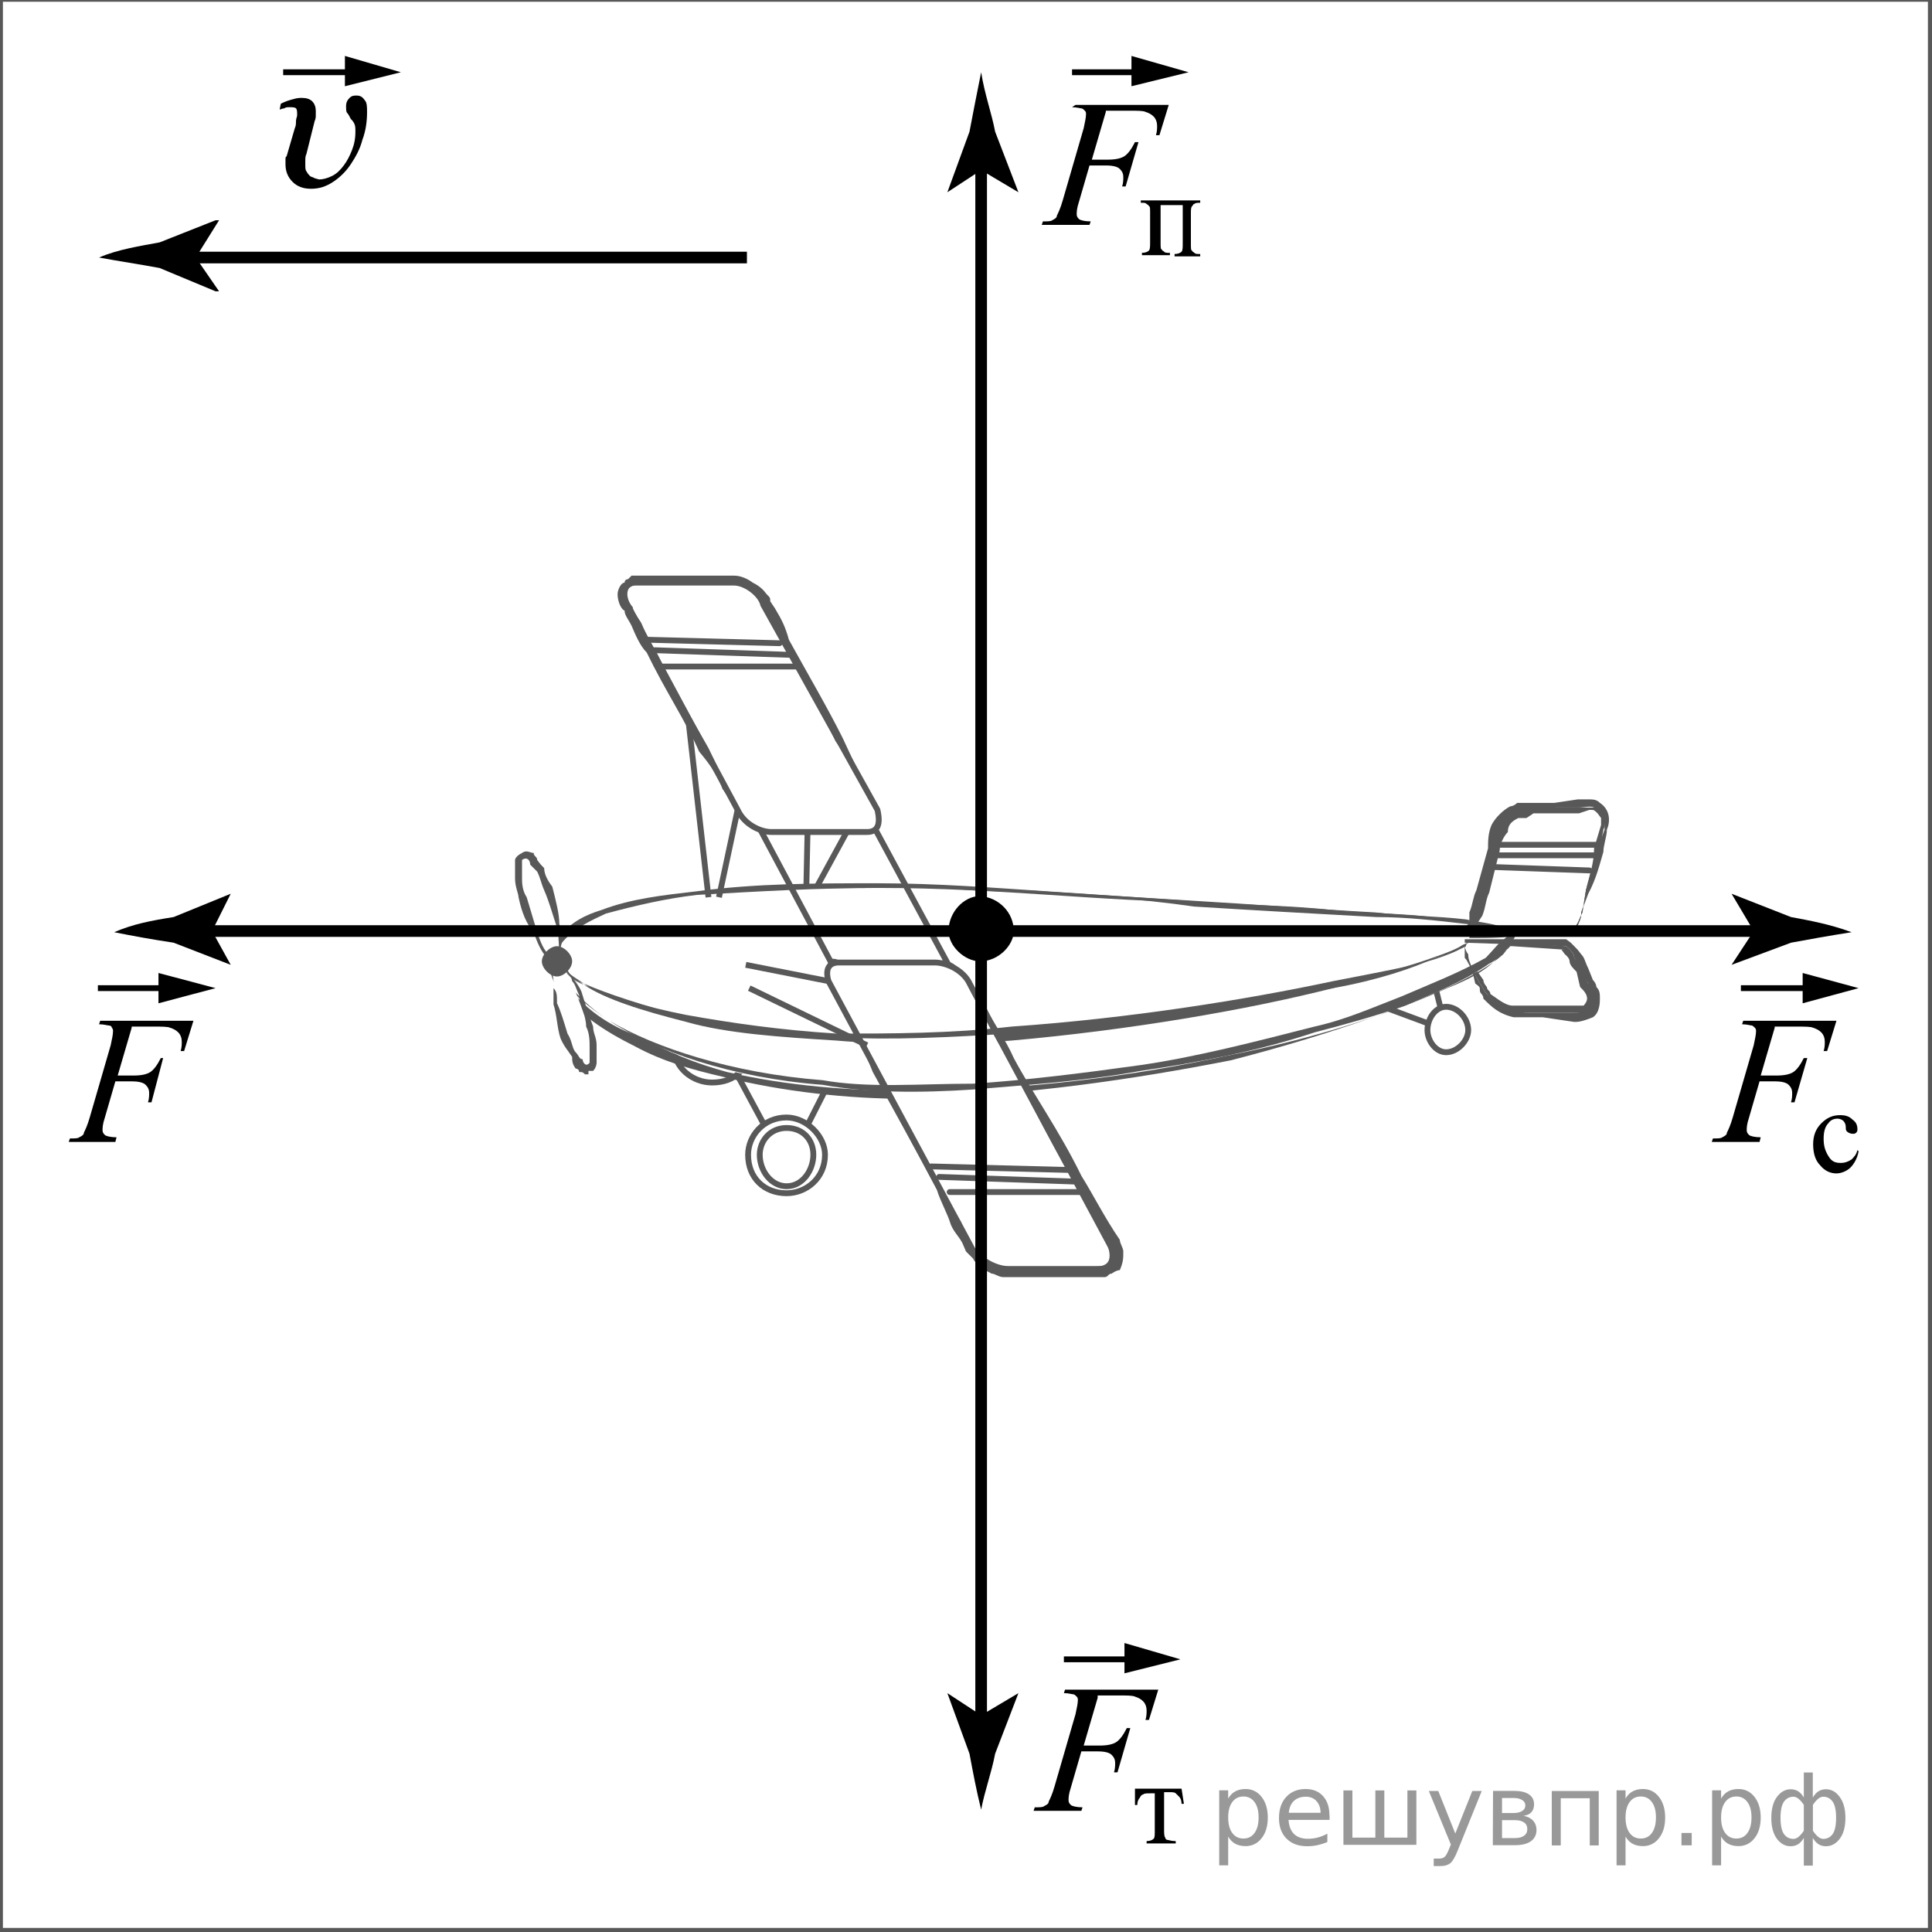 <?xml version="1.0" encoding="utf-8"?>
<!-- Generator: Adobe Illustrator 23.0.3, SVG Export Plug-In . SVG Version: 6.00 Build 0)  -->
<svg version="1.1" id="Layer_1" xmlns="http://www.w3.org/2000/svg" xmlns:xlink="http://www.w3.org/1999/xlink" x="0px" y="0px"
	 width="165.8px" height="165.8px" viewBox="0 0 165.8 165.8" style="enable-background:new 0 0 165.8 165.8;" xml:space="preserve"
	>
<rect x="0" y="0" width="165.8" height="165.8" fill="#808080" stroke="none"/>
<style type="text/css">
	.st0{clip-path:url(#SVGID_2_);fill:#FFFFFF;}
	.st1{clip-path:url(#SVGID_2_);fill:none;stroke:#585858;stroke-width:0.5;stroke-miterlimit:10;}
	.st2{fill:#FFFFFF;}
	.st3{fill:none;stroke:#585858;stroke-width:0.5;stroke-miterlimit:10;}
	.st4{fill:none;stroke:#000000;stroke-width:0.5;stroke-miterlimit:10;}
	.st5{fill:none;stroke:#000000;stroke-width:0.999;stroke-linecap:square;stroke-miterlimit:10;}
	.st6{fill:#585858;}
	.st7{fill:none;stroke:#585858;stroke-width:0.5;stroke-linecap:round;stroke-miterlimit:10;}
</style>
<g>
	<defs>
		<rect id="SVGID_1_" width="165.8" height="165.8"/>
	</defs>
	<clipPath id="SVGID_2_">
		<use xlink:href="#SVGID_1_"  style="overflow:visible;"/>
	</clipPath>
	<rect x="0" y="-0.1" class="st0" width="165.7" height="165.8"/>
	<rect x="0" y="-0.1" class="st1" width="165.7" height="165.8"/>
</g>
<line class="st2" x1="141" y1="80.9" x2="141" y2="80.9"/>
<line class="st3" x1="141" y1="80.9" x2="141" y2="80.9"/>
<g>
	<path d="M94.9,9.6l-1.2,4.1h1.4c0.6,0,1.1-0.1,1.4-0.3c0.3-0.2,0.6-0.6,0.9-1.2h0.3l-1.1,3.8h-0.3c0.1-0.3,0.1-0.6,0.1-0.8
		c0-0.3-0.1-0.5-0.3-0.7c-0.2-0.2-0.6-0.3-1.2-0.3h-1.4l-0.9,3.1c-0.2,0.6-0.2,0.9-0.2,1.1c0,0.2,0.1,0.3,0.2,0.4
		c0.1,0.1,0.5,0.2,1,0.2l-0.1,0.3h-4.1l0.1-0.3c0.4,0,0.7,0,0.8-0.1c0.2-0.1,0.4-0.2,0.4-0.4c0.1-0.2,0.3-0.6,0.5-1.3l1.8-6.2
		c0.1-0.5,0.2-0.9,0.2-1.2c0-0.1,0-0.2-0.1-0.3c-0.1-0.1-0.2-0.2-0.3-0.2c-0.1,0-0.4-0.1-0.8-0.1L92.3,9h8l-0.8,2.6h-0.3
		c0.1-0.3,0.1-0.6,0.1-0.8c0-0.3-0.1-0.6-0.3-0.8c-0.2-0.2-0.4-0.3-0.7-0.4c-0.2-0.1-0.7-0.1-1.4-0.1H94.9z"/>
</g>
<g>
	<path d="M101.6,17.6h-2v3.2c0,0.4,0,0.6,0.1,0.6c0,0.1,0.1,0.1,0.2,0.2c0.1,0.1,0.2,0.1,0.5,0.1v0.2H98v-0.2c0.3,0,0.5-0.1,0.6-0.2
		c0.1-0.1,0.1-0.4,0.1-0.7v-2.5c0-0.4,0-0.6-0.1-0.6c0-0.1-0.1-0.1-0.2-0.2c-0.1-0.1-0.2-0.1-0.5-0.1v-0.2h5.1v0.2
		c-0.2,0-0.4,0-0.5,0.1c-0.1,0-0.1,0.1-0.2,0.2s-0.1,0.3-0.1,0.7v2.5c0,0.4,0,0.6,0.1,0.6c0,0.1,0.1,0.1,0.2,0.2
		c0.1,0.1,0.2,0.1,0.5,0.1v0.2h-2.2v-0.2c0.3,0,0.5-0.1,0.6-0.2c0.1-0.1,0.1-0.4,0.1-0.7V17.6z"/>
</g>
<line class="st4" x1="92" y1="6.2" x2="98.1" y2="6.2"/>
<polyline points="97.1,7.4 102,6.2 97.1,4.8 97.1,7.4 "/>
<g>
	<path d="M94.2,145.7l-1.2,4.1h1.4c0.6,0,1.1-0.1,1.4-0.3c0.3-0.2,0.6-0.6,0.9-1.2H97l-1.1,3.8h-0.3c0.1-0.3,0.1-0.6,0.1-0.8
		c0-0.3-0.1-0.5-0.3-0.7c-0.2-0.2-0.6-0.3-1.2-0.3h-1.4l-0.9,3.1c-0.2,0.6-0.2,0.9-0.2,1.1c0,0.2,0.1,0.3,0.2,0.4s0.5,0.2,1,0.2
		l-0.1,0.3h-4.1l0.1-0.3c0.4,0,0.7,0,0.8-0.1c0.2-0.1,0.4-0.2,0.4-0.4c0.1-0.2,0.3-0.6,0.5-1.3l1.8-6.2c0.1-0.5,0.2-0.9,0.2-1.2
		c0-0.1,0-0.2-0.1-0.3c-0.1-0.1-0.2-0.2-0.3-0.2c-0.1,0-0.4-0.1-0.8-0.1l0.1-0.3h8l-0.8,2.6h-0.3c0.1-0.3,0.1-0.6,0.1-0.8
		c0-0.3-0.1-0.6-0.3-0.8s-0.4-0.3-0.7-0.4c-0.2-0.1-0.7-0.1-1.4-0.1H94.2z"/>
</g>
<g>
	<path d="M97.4,153.5h4l0.2,1.3h-0.2c0-0.3-0.1-0.5-0.2-0.6s-0.2-0.2-0.3-0.3s-0.3-0.1-0.6-0.1h-0.4v3.2c0,0.3,0,0.6,0.1,0.7
		c0,0.1,0.1,0.2,0.2,0.2s0.3,0.1,0.7,0.1v0.2h-2.5v-0.2c0.3,0,0.5-0.1,0.6-0.2c0.1-0.1,0.1-0.3,0.1-0.7v-3.2h-0.4
		c-0.3,0-0.5,0-0.6,0.1c-0.1,0-0.2,0.1-0.3,0.3c-0.1,0.1-0.2,0.3-0.2,0.6h-0.2L97.4,153.5z"/>
</g>
<line class="st4" x1="91.3" y1="142.4" x2="97.1" y2="142.4"/>
<polyline points="96.5,143.6 101.3,142.4 96.5,141 96.5,143.6 "/>
<g>
	<path d="M152.3,88.2l-1.2,4.1h1.4c0.6,0,1.1-0.1,1.4-0.3c0.3-0.2,0.6-0.6,0.9-1.2h0.3l-1.1,3.8h-0.3c0.1-0.3,0.1-0.6,0.1-0.8
		c0-0.3-0.1-0.5-0.3-0.7c-0.2-0.2-0.6-0.3-1.2-0.3H151l-0.9,3.1c-0.2,0.6-0.2,0.9-0.2,1.1c0,0.2,0.1,0.3,0.2,0.4s0.5,0.2,1,0.2
		L151,98h-4.1l0.1-0.3c0.4,0,0.7,0,0.8-0.1c0.2-0.1,0.4-0.2,0.4-0.4c0.1-0.2,0.3-0.6,0.5-1.3l1.8-6.2c0.1-0.5,0.2-0.9,0.2-1.2
		c0-0.1,0-0.2-0.1-0.3c-0.1-0.1-0.2-0.2-0.3-0.2c-0.1,0-0.4-0.1-0.8-0.1l0.1-0.3h8l-0.8,2.6h-0.3c0.1-0.3,0.1-0.6,0.1-0.8
		c0-0.3-0.1-0.6-0.3-0.8s-0.4-0.3-0.7-0.4c-0.2-0.1-0.7-0.1-1.4-0.1H152.3z"/>
</g>
<g>
	<path d="M159.5,98.8c-0.1,0.6-0.4,1.1-0.7,1.4s-0.8,0.5-1.2,0.5c-0.5,0-1-0.2-1.4-0.7c-0.4-0.4-0.6-1-0.6-1.8
		c0-0.7,0.2-1.3,0.7-1.8s1-0.7,1.6-0.7c0.5,0,0.8,0.1,1.1,0.4c0.3,0.2,0.4,0.5,0.4,0.8c0,0.1,0,0.2-0.1,0.3s-0.2,0.1-0.3,0.1
		c-0.2,0-0.4-0.1-0.5-0.2c-0.1-0.1-0.1-0.2-0.1-0.4c0-0.2-0.1-0.4-0.2-0.5c-0.1-0.1-0.3-0.2-0.5-0.2c-0.3,0-0.6,0.1-0.8,0.4
		c-0.3,0.3-0.4,0.8-0.4,1.3c0,0.6,0.1,1,0.4,1.5s0.6,0.6,1.1,0.6c0.3,0,0.6-0.1,0.9-0.3c0.2-0.2,0.4-0.4,0.5-0.8L159.5,98.8z"/>
</g>
<line class="st4" x1="149.4" y1="84.8" x2="155.3" y2="84.8"/>
<polyline points="154.7,86.1 159.5,84.8 154.7,83.5 154.7,86.1 "/>
<g>
	<path d="M11.3,88.2l-1.2,4.1h1.4c0.6,0,1.1-0.1,1.4-0.3c0.3-0.2,0.6-0.6,0.9-1.2H14L13,94.6h-0.3c0.1-0.3,0.1-0.6,0.1-0.8
		c0-0.3-0.1-0.5-0.3-0.7c-0.2-0.2-0.6-0.3-1.2-0.3H9.9L9,95.9c-0.2,0.6-0.2,0.9-0.2,1.1c0,0.2,0.1,0.3,0.2,0.4
		c0.1,0.1,0.5,0.2,1,0.2L9.9,98H5.9L6,97.7c0.4,0,0.7,0,0.8-0.1c0.2-0.1,0.4-0.2,0.4-0.4c0.1-0.2,0.3-0.6,0.5-1.3l1.8-6.2
		c0.1-0.5,0.2-0.9,0.2-1.2c0-0.1,0-0.2-0.1-0.3C9.6,88.1,9.5,88,9.3,88c-0.1,0-0.4-0.1-0.8-0.1l0.1-0.3h8l-0.8,2.6h-0.3
		c0.1-0.3,0.1-0.6,0.1-0.8c0-0.3-0.1-0.6-0.3-0.8c-0.2-0.2-0.4-0.3-0.7-0.4c-0.2-0.1-0.7-0.1-1.4-0.1H11.3z"/>
</g>
<line class="st4" x1="8.4" y1="84.8" x2="14.3" y2="84.8"/>
<polyline points="13.6,86.1 18.5,84.8 13.6,83.5 13.6,86.1 "/>
<line class="st5" x1="63.6" y1="22.1" x2="15.2" y2="22.1"/>
<path d="M16.8,22.1c2,2.9,2,2.9,2,2.9c-0.3,0-0.3,0-0.3,0c-4.8-2-4.8-2-4.8-2c-1.6-0.3-3.6-0.6-5.2-0.9c1.6-0.7,3.6-1,5.2-1.3
	c4.8-1.9,4.8-1.9,4.8-1.9c0.3,0,0.3,0,0.3,0"/>
<g>
	<path d="M31.5,9.6c0,0.8-0.1,1.6-0.4,2.4c-0.2,0.8-0.6,1.5-1,2.1c-0.4,0.6-0.9,1.1-1.5,1.5c-0.6,0.4-1.2,0.6-1.9,0.6
		c-0.7,0-1.2-0.2-1.6-0.6c-0.4-0.4-0.6-0.9-0.6-1.5c0-0.1,0-0.2,0-0.4s0-0.2,0.1-0.3l0.7-2.4c0.1-0.2,0.1-0.4,0.1-0.6
		c0-0.2,0.1-0.4,0.1-0.5c0-0.3,0-0.5-0.1-0.6s-0.3-0.1-0.6-0.1c-0.1,0-0.3,0-0.4,0.1c-0.2,0-0.3,0.1-0.4,0.1l0.1-0.5
		c0.4-0.2,0.7-0.3,1.1-0.4c0.3-0.1,0.6-0.1,0.7-0.1c0.4,0,0.7,0.1,0.9,0.3c0.2,0.2,0.3,0.5,0.3,0.8c0,0.1,0,0.2,0,0.4
		c0,0.1,0,0.3-0.1,0.5l-0.7,2.8c-0.1,0.2-0.1,0.4-0.1,0.6c0,0.2,0,0.3,0,0.3c0,0.3,0,0.5,0.1,0.6c0.1,0.2,0.2,0.3,0.3,0.4
		c0.1,0.1,0.3,0.1,0.4,0.2c0.1,0,0.3,0.1,0.4,0.1c0.3,0,0.7-0.1,1.1-0.3s0.7-0.5,1-0.9c0.3-0.4,0.5-0.8,0.7-1.3
		c0.2-0.5,0.3-1,0.3-1.6c0-0.3,0-0.5-0.1-0.7c-0.1-0.2-0.2-0.3-0.3-0.4C30,10,29.9,9.8,29.8,9.7c-0.1-0.1-0.1-0.3-0.1-0.6
		c0-0.3,0.1-0.5,0.3-0.7c0.2-0.2,0.4-0.2,0.6-0.2c0.3,0,0.5,0.1,0.7,0.4C31.5,8.8,31.5,9.2,31.5,9.6z"/>
</g>
<line class="st4" x1="24.3" y1="6.2" x2="30.2" y2="6.2"/>
<polyline points="29.6,7.4 34.4,6.2 29.6,4.8 29.6,7.4 "/>
<path class="st2" d="M125.7,80.9c0,0.3,0,0.6,0.3,1.3c1.3,2.6,1.3,2.6,1.3,2.6c0.6,1.3,1.9,2.3,2.9,2.3c5.5,0,5.5,0,5.5,0
	c1,0,1.3-0.9,1-1.9c-1.3-2.9-1.3-2.9-1.3-2.9c-0.3-0.3-0.6-0.7-1-1"/>
<path class="st6" d="M125.7,80.6c8.7,0.6,8.7,0.6,8.7,0.6c0.4,0.3,0.7,0.7,0.7,1c0.3,0.3,0.6,0.6,0.6,0.9c0.6,1.3,0.6,1.3,0.6,1.3
	c0.4,0.3,0.4,0.6,0.7,1.3c0,0.3-0.3,0.9-0.7,1.2c-0.3,0-0.9,0-1.2,0c-2.7,0-2.7,0-2.7,0c-1.2,0-1.2,0-1.2,0c-0.3,0-1,0-1.3,0
	c-0.9-0.3-1.6-0.6-2.3-1.6c-0.3-0.3-0.3-0.6-0.6-0.9c-0.7-1.3-0.7-1.3-0.7-1.3c0-0.3-0.3-0.6-0.3-0.9c-0.3-0.7-0.3-1-0.3-1.3
	 M125.7,80.9c0,0.3,0,0.6,0.3,1c0.3,0.6,0.3,0.9,0.6,1.2c0.7,1,0.7,1,0.7,1c0,0.3,0.3,0.6,0.3,0.6c0,0.3,0.3,0.3,0.3,0.6
	c0.6,0.4,1.3,1,1.9,1c0.3,0,1,0,1.3,0c1.2,0,1.2,0,1.2,0c2.7,0,2.7,0,2.7,0c0.3,0,0.9,0,0.9,0s0.3-0.3,0.3-0.6c0-0.4-0.3-0.7-0.6-1
	c-0.3-1.3-0.3-1.3-0.3-1.3c-0.3-0.3-0.6-0.6-0.6-0.9c0-0.3-0.4-0.6-0.4-0.6c-0.3-0.4-0.3-0.4-0.3-0.4c0.3,0,0.3,0,0.3,0
	c-4.5-0.3-4.5-0.3-4.5-0.3C128.6,81.2,127.4,80.9,125.7,80.9z"/>
<path class="st2" d="M63.6,89.7c0,1.6-1.3,2.6-2.6,2.6c-1.3,0-2.3-1-2.3-2.6c0-1.3,0.9-2.3,2.3-2.3C62.3,87.4,63.6,88.4,63.6,89.7z"
	/>
<path class="st3" d="M63.6,89.7c0,1.6-1.3,2.6-2.6,2.6c-1.3,0-2.3-1-2.3-2.6c0-1.3,0.9-2.3,2.3-2.3C62.3,87.4,63.6,88.4,63.6,89.7z"
	/>
<polyline class="st3" points="117.9,86.1 124.1,88.4 123.2,84.8 "/>
<path class="st2" d="M126,88.4c0,0.9-0.9,1.9-1.9,1.9c-0.9,0-1.6-1-1.6-1.9c0-1,0.7-2,1.6-2C125.1,86.4,126,87.4,126,88.4z"/>
<path class="st3" d="M126,88.4c0,0.9-0.9,1.9-1.9,1.9c-0.9,0-1.6-1-1.6-1.9c0-1,0.7-2,1.6-2C125.1,86.4,126,87.4,126,88.4z"/>
<path class="st2" d="M64.3,89.7c0,2-1.2,3.2-3.2,3.2c-1.6,0-3.3-1.2-3.3-3.2c0-1.6,1.6-3,3.3-3C63,86.7,64.3,88.1,64.3,89.7z"/>
<path class="st3" d="M64.3,89.7c0,2-1.2,3.2-3.2,3.2c-1.6,0-3.3-1.2-3.3-3.2c0-1.6,1.6-3,3.3-3C63,86.7,64.3,88.1,64.3,89.7z"/>
<polyline class="st3" points="63.3,92.3 67.5,100.1 70.8,93.6 "/>
<path class="st2" d="M70.8,99.1c0,2-1.6,3.3-3.3,3.3c-1.9,0-3.3-1.3-3.3-3.3c0-1.6,1.3-3.2,3.3-3.2C69.2,95.9,70.8,97.5,70.8,99.1z"
	/>
<path class="st3" d="M70.8,99.1c0,2-1.6,3.3-3.3,3.3c-1.9,0-3.3-1.3-3.3-3.3c0-1.6,1.3-3.2,3.3-3.2C69.2,95.9,70.8,97.5,70.8,99.1z"
	/>
<path class="st2" d="M69.8,99.1c0,1.3-0.9,2.7-2.3,2.7c-1.3,0-2.3-1.3-2.3-2.7c0-1.2,0.9-2.3,2.3-2.3C68.9,96.8,69.8,97.8,69.8,99.1
	z"/>
<path class="st3" d="M69.8,99.1c0,1.3-0.9,2.7-2.3,2.7c-1.3,0-2.3-1.3-2.3-2.7c0-1.2,0.9-2.3,2.3-2.3C68.9,96.8,69.8,97.8,69.8,99.1
	z"/>
<path class="st2" d="M129.9,80.3c0,3.9-24.7,13.3-53,13.3c-16.6,0-29.3-6.6-29.3-11.4c0-4.9,12.6-6.2,29.3-6.2
	c8.7,0,27.9,1.6,39.3,2.3C126.4,78.9,129.9,79.6,129.9,80.3"/>
<path class="st6" d="M129.9,80.3c0,0,0,0-0.3-0.3c-0.3,0-1-0.4-1.3-0.4c-1.2-0.3-3.2-0.6-5.5-0.9c-2.3,0-5.1-0.3-8.4-0.3
	c-3.6-0.3-7.2-0.7-11.4-1c-3.9,0-8.4-0.3-12.9-0.6c-4.6-0.3-9.4-0.6-14.7-0.6c-5.2,0-10.4,0.3-15.6,0.6c-2.6,0.3-5.2,0.9-7.8,1.6
	c-1.3,0.6-2.6,1.2-3.6,2.3c-0.3,0.3-0.6,0.9-0.6,1.6c0,0.6,0.3,1.2,0.6,1.9c1.6,2.3,3.9,3.9,6.6,4.8c2.3,1.3,4.8,2.3,7.4,3
	c5.2,1.2,10.5,1.6,15.6,1.6c10.1,0,19.5-1.3,27.3-3c8.2-1.6,14.7-3.9,18.9-5.8c2.3-0.9,3.9-1.9,4.5-2.9c0.7-0.4,1-0.7,1-1
	C129.9,80.6,129.9,80.3,129.9,80.3 M129.9,80.3c0,0,0,0.3-0.3,0.6c0,0.3-0.3,0.6-0.6,1c-1,0.9-2.7,1.9-4.9,2.9
	c-4.2,1.9-10.7,4.2-18.5,6.2c-8.2,1.6-17.5,3-27.7,3.3c-5.1,0-10.7-0.6-15.9-1.9c-2.6-0.6-5.1-1.3-7.5-2.6c-2.6-1.3-4.8-2.7-6.8-5.2
	c-0.3-0.6-0.6-1.3-0.6-2.3v-0.3c0-0.4,0.3-0.7,0.3-0.7c0-0.3,0.3-0.6,0.6-0.9c1-1.3,2.3-1.9,3.6-2.3c2.6-1,5.5-1.3,8.1-1.6
	c5.2-0.7,10.4-0.7,15.6-0.7c5.2,0,10.1,0.4,14.7,0.7c4.5,0.3,9,0.6,13.3,0.9c3.9,0.3,7.5,0.3,11.1,0.7c3.3,0.3,6.2,0.3,8.4,0.6
	c2.3,0.3,4.3,0.6,5.5,0.9c0.7,0,1,0.4,1.3,0.4C129.9,80.3,129.9,80.3,129.9,80.3z"/>
<path class="st2" d="M126.4,80.6C124.1,83.5,93.5,89,77,89c-16.6,0-29.3-3.9-29.3-6.8"/>
<path class="st6" d="M126.4,80.6c0,0,0,0-0.3,0.3c0,0-0.3,0-0.3,0.3c-0.6,0.3-1.3,0.7-2.6,1c-2,0.9-4.9,1.9-8.8,2.6
	c-7.5,1.9-17.5,3.6-27.6,4.5c-5.2,0.4-10.4,0.4-15,0c-4.8-0.3-9.4-0.6-12.9-1.6c-3.9-1-6.9-1.9-8.8-3.3c-0.9-0.3-1.6-1-1.9-1.6
	c-0.3-0.3-0.3-0.6-0.3-0.6s0,0.3,0.3,0.6c0.3,0.6,1,1,1.9,1.6c2,0.9,5.2,1.9,8.8,2.9c3.9,0.7,8.1,1.3,12.9,1.6c4.6,0.3,9.8,0,15-0.3
	c10.1-0.9,20.1-2.6,27.6-4.2c3.6-0.6,6.9-1.6,8.8-2.3c0.9-0.3,1.9-0.7,2.3-1C126,80.9,126.4,80.6,126.4,80.6"/>
<path class="st2" d="M134.9,79.9c0.3-0.4,0.6-1,0.9-1.3c1.9-7.5,1.9-7.5,1.9-7.5c0.3-1.3-0.3-1.9-1.3-1.9c-5.5,0.3-5.5,0.3-5.5,0.3
	c-1.3,0-2.3,1-2.7,2.3c-2,7.5-2,7.5-2,7.5c0,0.3,0,0.7,0,1"/>
<path class="st6" d="M134.9,79.9c-8.5,0.3-8.5,0.3-8.5,0.3c-0.3-0.7,0-1.3,0.3-1.9c0.4-1.6,0.4-1.6,0.4-1.6c0.9-3.9,0.9-3.9,0.9-3.9
	c0.3-0.3,0.3-1,0.6-1.6c0.4-0.6,0.7-0.9,1.3-1.3c0.3-0.6,1-0.3,1.6-0.6c1.9,0,1.9,0,1.9,0c2,0,2,0,2,0c0.9,0,0.9,0,0.9,0
	c0.4,0,0.7,0,1,0c0.3,0.3,0.6,1.3,0.3,1.9c-0.3,1.6-0.3,1.6-0.3,1.6c-1,3.6-1,3.6-1,3.6c-0.6,1.9-0.6,1.9-0.6,1.9
	c0,0.6-0.3,1.2-0.6,1.6 M134.9,79.9c0.6-0.7,0.6-1,0.9-1.6c0.3-1.9,0.3-1.9,0.3-1.9c0.3-1.3,0.7-2.3,0.7-3.6c0.6-2,0.6-2,0.6-2
	c0-0.3,0-0.3,0-0.6c-0.3-0.4-0.3-0.4-0.3-0.4c-0.3-0.3-0.3-0.3-0.7-0.3c-0.9,0.3-0.9,0.3-0.9,0.3c-2,0-2,0-2,0c-1.9,0-1.9,0-1.9,0
	c-0.6,0.4-0.6,0.4-0.6,0.4c-0.4,0-0.7,0-0.7,0c-0.6,0.3-0.9,0.6-0.9,1.2c-0.3,0.3-0.7,1-0.7,1.6c-0.9,3.6-0.9,3.6-0.9,3.6
	c-0.3,0.6-0.3,1.3-0.6,2l-0.4,0.6c0,0.7,0,0.7,0,0.7s0,0,0,0.3c-0.3-0.3-0.3-0.3-0.3-0.3c1.3,0,3,0,4.2,0H134.9z"/>
<line class="st2" x1="129.9" y1="84.2" x2="129.9" y2="84.2"/>
<line class="st3" x1="129.9" y1="84.2" x2="129.9" y2="84.2"/>
<line class="st3" x1="73.7" y1="69.5" x2="70.1" y2="76.1"/>
<line class="st3" x1="69.2" y1="76.1" x2="69.5" y2="62"/>
<line class="st3" x1="58.8" y1="59.1" x2="82.2" y2="103"/>
<line class="st3" x1="68.6" y1="59.1" x2="92.3" y2="103"/>
<path class="st2" d="M83.5,107.3c0.7,0.9,2,1.6,3,1.6c8.1,0,8.1,0,8.1,0c0.9,0,1.6-0.6,0.9-1.6C83.1,84.2,83.1,84.2,83.1,84.2
	c-0.6-1-1.9-1.6-2.9-1.6c-8.2,0-8.2,0-8.2,0c-0.9,0-1.2,0.6-0.9,1.6L83.5,107.3z"/>
<path class="st3" d="M83.5,107.3c0.7,0.9,2,1.6,3,1.6c8.1,0,8.1,0,8.1,0c0.9,0,1.6-0.6,0.9-1.6C83.1,84.2,83.1,84.2,83.1,84.2
	c-0.6-1-1.9-1.6-2.9-1.6c-8.2,0-8.2,0-8.2,0c-0.9,0-1.2,0.6-0.9,1.6L83.5,107.3z"/>
<path class="st2" d="M63.3,69.5c0.6,1.3,2,1.9,2.9,1.9c8.2,0,8.2,0,8.2,0c0.9,0,1.2-0.6,0.9-1.9c-9.8-17.6-9.8-17.6-9.8-17.6
	C65.3,51,64,50,63,50c-8.5,0-8.5,0-8.5,0c-0.9,0-1.2,1-0.6,2L63.3,69.5z"/>
<path class="st3" d="M63.3,69.5c0.6,1.3,2,1.9,2.9,1.9c8.2,0,8.2,0,8.2,0c0.9,0,1.2-0.6,0.9-1.9c-9.8-17.6-9.8-17.6-9.8-17.6
	C65.3,51,64,50,63,50c-8.5,0-8.5,0-8.5,0c-0.9,0-1.2,1-0.6,2L63.3,69.5z"/>
<line class="st3" x1="63.3" y1="69.5" x2="61.7" y2="77"/>
<line class="st3" x1="60.8" y1="77" x2="59.1" y2="62"/>
<line class="st3" x1="71.1" y1="84.2" x2="64" y2="82.8"/>
<line class="st3" x1="64.3" y1="84.8" x2="74.4" y2="89.7"/>
<line class="st2" x1="66.9" y1="55.2" x2="55.5" y2="54.9"/>
<line class="st7" x1="66.9" y1="55.2" x2="55.5" y2="54.9"/>
<line class="st2" x1="67.9" y1="56.2" x2="56.2" y2="55.8"/>
<line class="st7" x1="67.9" y1="56.2" x2="56.2" y2="55.8"/>
<line class="st2" x1="68.6" y1="57.2" x2="56.9" y2="57.2"/>
<line class="st7" x1="68.6" y1="57.2" x2="56.9" y2="57.2"/>
<line class="st2" x1="91.6" y1="100.4" x2="79.9" y2="100.1"/>
<line class="st7" x1="91.6" y1="100.4" x2="79.9" y2="100.1"/>
<line class="st2" x1="92.3" y1="101.4" x2="80.6" y2="101"/>
<line class="st7" x1="92.3" y1="101.4" x2="80.6" y2="101"/>
<line class="st2" x1="92.9" y1="102.3" x2="81.5" y2="102.3"/>
<line class="st7" x1="92.9" y1="102.3" x2="81.5" y2="102.3"/>
<line class="st2" x1="137.4" y1="72.5" x2="128.6" y2="72.5"/>
<line class="st7" x1="137.4" y1="72.5" x2="128.6" y2="72.5"/>
<line class="st2" x1="137.1" y1="73.4" x2="128.3" y2="73.4"/>
<line class="st7" x1="137.1" y1="73.4" x2="128.3" y2="73.4"/>
<line class="st2" x1="136.4" y1="74.7" x2="128" y2="74.4"/>
<line class="st7" x1="136.4" y1="74.7" x2="128" y2="74.4"/>
<path class="st6" d="M125.7,80.6c1.6,0,2.9,0,4.5,0c4.2,0,4.2,0,4.2,0c0.4,0.3,0.4,0.3,0.4,0.3c0.3,0.3,0.3,0.3,0.3,0.3
	c0.3,0.3,0.3,0.3,0.6,0.7c0.3,0.3,0.3,0.6,0.6,1.2c0.4,1,0.4,1,0.4,1c0.3,0.3,0.3,0.6,0.3,0.6c0.3,0.3,0.3,0.6,0.3,1
	c0,0.3,0,1.2-0.6,1.6c-1,0.4-1.3,0.4-1.6,0.4c-2.7-0.4-2.7-0.4-2.7-0.4c-1.2,0-1.2,0-1.2,0c-0.7,0-1,0-1.3,0
	c-1.3-0.3-1.9-0.9-2.6-1.6c0-0.4-0.3-0.4-0.3-0.7c0-0.3,0-0.3-0.4-0.6c-0.3-1.3-0.3-1.3-0.3-1.3c-0.3-0.3-0.3-0.6-0.6-0.9
	c0-0.7,0-1,0-1.3C125.7,80.6,125.7,80.6,125.7,80.6 M125.7,80.9c0,0.3,0,0.6,0.3,1c0,0.6,0.3,0.9,0.3,1.2c0.7,1.3,0.7,1.3,0.7,1.3
	c0.3,0.3,0.3,0.6,0.6,0.9c0.6,0.7,1.3,1.3,2.3,1.3c0.3,0.3,1,0.3,1.3,0.3c1.2,0,1.2,0,1.2,0c2.7,0,2.7,0,2.7,0c0.3,0,0.9,0,1.2-0.3
	c0.4,0,0.4-0.6,0.4-0.9c0-0.4-0.4-1-0.4-1.3c-0.6-1-0.6-1-0.6-1c-0.3-0.6-0.3-0.9-0.6-1.2c0-0.3-0.3-0.7-0.7-1L125.7,80.9z"/>
<path class="st6" d="M49.1,79.9c0,0,0-0.4,0.3-0.4c0.3-0.3,0.6-0.3,1.2-0.6c1-0.6,3-1.3,5.2-1.6c4.5-0.9,11.4-1.2,19.2-1.2
	c1.9,0,4.2,0,6.2,0c2.3,0,4.5,0.3,6.9,0.3c4.5,0.3,9.4,0.6,14.3,0.9c5.2,0.3,10.1,0.7,15.6,1c2.6,0.3,5.2,0.3,7.8,0.6
	c1.3,0.3,2.6,0.3,3.9,1l0.3,0.3c0,0.3,0,0.3-0.3,0.6c0,0.3-0.3,0.6-0.3,0.6c-0.7,0.7-1,1-1.6,1.3c-2.3,1.6-4.9,2.6-7.2,3.6
	c-2.6,0.9-5.1,1.6-7.8,2.3c-4.8,1.6-10.1,2.6-14.9,3.3c-4.9,0.9-9.8,1.2-14.4,1.6c-4.5,0.3-9,0.3-12.9-0.4
	c-7.8-0.6-14.4-2.9-18.3-5.5c-2-1.3-3.6-2.7-3.9-3.6c-0.3-0.7-0.6-1-0.6-1.3c0-0.3,0-0.6,0-0.6s0,0.3,0,0.6c0,0.3,0.3,0.6,0.6,1.3
	c0.7,0.9,1.9,2.3,3.9,3.6c3.9,2.3,10.5,4.5,18.3,5.1c3.9,0.7,8.4,0.3,12.9,0.3c4.6-0.3,9.4-0.9,14.4-1.6c4.8-0.7,9.8-2,14.9-3.3
	c2.7-0.6,4.9-1.6,7.5-2.6c2.3-1,4.9-2,7.2-3.3c0.3-0.3,0.9-1,1.2-1.3c0.4-0.3,0.4-0.3,0.7-0.6v-0.3c0,0.3,0,0.3,0,0.3
	c-0.3-0.3-1.3-0.6-1.6-0.6c-0.6,0-1.3-0.4-1.9-0.4c-2.6-0.3-5.2-0.6-7.8-0.6c-5.5-0.3-10.8-0.6-15.6-0.9c-4.9-0.7-9.8-1-14.3-1.3
	c-2.3,0-4.6,0-6.9-0.3c-2,0-4.2,0-6.2,0c-7.8,0-14.7,0.3-19.2,0.9c-2.3,0.7-3.9,1-5.2,1.6c-0.6,0.3-0.9,0.3-1.2,0.6
	C49.1,79.9,49.1,79.9,49.1,79.9"/>
<path class="st6" d="M126.4,80.6c0,0,0,0-0.3,0.3c0,0-0.3,0-0.3,0.3c-0.6,0.3-1.6,0.7-2.6,1c-2,0.6-5.2,1.6-8.8,2.6
	c-7.5,1.3-17.5,3.3-27.6,3.9c-5.2,0.3-10.4,0.6-15,0.3c-4.8-0.3-9.4-0.6-12.9-1.6c-3.6-0.6-6.9-1.6-8.8-2.9c-0.9-0.3-1.6-1-1.9-1.6
	c-0.3-0.3-0.3-0.6-0.3-0.6s0,0.3,0.3,0.6c0.3,0.6,1,1,1.9,1.6c2,0.9,5.2,1.9,8.8,2.6c3.9,0.7,8.1,1.3,12.9,1.6c4.6,0,9.8,0,15-0.6
	c10.1-0.7,20.1-2.3,27.6-3.9c3.6-0.7,6.9-1.3,8.8-1.9c0.9-0.3,1.9-0.7,2.3-1C126,80.9,126.4,80.6,126.4,80.6"/>
<path class="st6" d="M134.9,79.9c-4.3,0.3-4.3,0.3-4.3,0.3c-1.2,0.3-2.9,0.3-4.2,0.3c-0.3,0-0.3,0-0.3,0c0-0.3,0-0.3,0-0.3
	s-0.3-0.3-0.3-0.7c0.3-0.3,0.3-0.3,0.3-0.3c0-0.3,0-0.6,0-0.9c0.3-0.7,0.3-1.3,0.6-1.9c1-3.6,1-3.6,1-3.6c0-0.6,0-1.3,0.3-2
	c0.3-0.6,1-1.3,1.6-1.6c0,0,0.3,0,0.6-0.3h0.3c0.7,0,0.7,0,1,0c1.9,0,1.9,0,1.9,0c2-0.3,2-0.3,2-0.3c0.9,0,0.9,0,0.9,0
	c0.4,0,0.7,0,1,0.3c0.9,0.6,0.9,1.6,0.6,2.3c0,0.6-0.3,1.3-0.3,1.9c-0.3,1-0.6,2.3-1.3,3.6c-0.6,1.6-0.6,1.6-0.6,1.6
	c0,0.3,0,0.6-0.3,0.9c0,0.3-0.3,0.3-0.3,0.7 M134.9,79.9c0.6-0.7,0.6-1,0.9-1.6c0.3-1.9,0.3-1.9,0.3-1.9c1-3.6,1-3.6,1-3.6
	c0.6-1.6,0.6-1.6,0.6-1.6c0-0.6,0-1.3-0.6-1.6c-0.3-0.6-1-0.3-1.6-0.3c-2,0-2,0-2,0c-1.9,0.3-1.9,0.3-1.9,0.3c-0.6,0-1.3,0-1.6,0.3
	c-0.6,0.4-0.9,0.7-1.3,1.3c-0.3,0.6-0.3,1.3-0.6,1.9c-0.9,3.6-0.9,3.6-0.9,3.6c-0.4,1.6-0.4,1.6-0.4,1.6c-0.3,0.6-0.3,1.2-0.3,1.9
	L134.9,79.9z"/>
<path class="st2" d="M47.4,82.5c-0.3-0.3-1.3-2-2-4.2c-1-2.7-1-4.6-0.7-4.9c0.7,0,1.6,2,2.7,4.2C48,80,48,81.5,48,82.2"/>
<path class="st6" d="M47.4,82.5c-0.3-0.3-0.3-0.3-0.7-0.6c-0.3-0.4-0.6-1-0.9-1.9c-0.6-0.7-1-1.6-1.3-3c0-0.3-0.3-0.9-0.3-1.6
	c0-0.3,0-0.6,0-0.9s0-0.3,0-0.7c0,0,0-0.3,0.6-0.6c0.4-0.3,0.7,0,1,0c0,0.3,0.3,0.3,0.3,0.6c0.3,0.4,0.3,0.4,0.6,0.7
	c0,0.6,0.4,1.2,0.7,1.6c0.3,1.2,0.6,2.3,0.6,3.2c0.3,1,0.3,1.6,0,2.3c0,0.4,0,0.7,0,0.7s0-0.3,0-0.7c0-0.6,0-1.2-0.3-2.3
	c-0.3-0.9-0.6-2-1-2.9c-0.3-0.7-0.3-1-0.6-1.6c-0.3-0.3-0.3-0.3-0.6-0.6c0-0.4-0.3-0.7-0.7-0.4c0,0,0,0.4,0,0.7s0,0.6,0,0.9
	s0,1,0.4,1.6c0.3,1,0.6,2,0.9,3c0.3,0.9,0.6,1.6,1,1.9C47.4,82.2,47.4,82.5,47.4,82.5"/>
<path class="st2" d="M48,82.8c0.6,0.3,1.3,2,2,3.9c1,2.6,1,4.5,0.6,4.9c-0.6,0-1.6-1.9-2.6-4.3c-0.3-1.9-0.6-3.5-0.6-4.2"/>
<path class="st6" d="M48,82.8c0,0,0.3,0,0.6,0.3c0.4,0.7,1,1.3,1.3,2c0.3,1,0.6,1.9,1,3c0,0.6,0.3,0.9,0.3,1.6c0,0.3,0,0.6,0,0.9
	c0,0.3,0,0.3,0,0.6c0,0,0,0.4-0.3,0.7c-0.4,0-0.4,0-0.4,0c0,0.3,0,0.3,0,0.3c-0.3,0-0.3,0-0.3,0C50,92,50,92,49.7,92
	c0-0.3-0.3-0.3-0.3-0.3c-0.3-0.4-0.3-0.7-0.3-1c-0.4-0.6-0.7-0.9-1-1.6c-0.3-0.9-0.3-2-0.6-2.9c0-1,0-1.6,0-2.3c0-0.4,0-0.7,0-0.7
	s0,0.3,0,0.7c0,0.3,0,0.6,0,0.9c0.3,0.3,0.3,0.6,0.3,1.3c0.3,0.6,0.6,1.6,0.9,2.6c0.4,0.6,0.4,1.3,0.7,1.6c0.3,0.3,0.3,0.6,0.6,0.6
	c0,0.3,0.3,0.7,0.6,0.3c0,0,0-0.3,0-0.6c0-0.3,0-0.6,0-0.6c0-0.7,0-1.3-0.3-1.9c0-1-0.6-1.9-0.6-2.7c-0.3-0.6-0.3-0.9-0.6-1.2
	c0-0.3-0.4-0.7-0.4-0.7C48.4,82.8,48,82.8,48,82.8"/>
<path class="st6" d="M49.1,82.5c0,0.6-0.7,1.3-1.3,1.3c-0.6,0-1.3-0.7-1.3-1.3c0-0.6,0.7-1.3,1.3-1.3C48.4,81.2,49.1,81.9,49.1,82.5
	"/>
<path class="st6" d="M72.1,82.5c0,0-0.3,0-0.9,0.3c0,0-0.3,0.3-0.3,0.6c0,0.4,0.3,0.7,0.6,1.3c1,1.6,2.3,4.2,3.9,7.2
	c1.6,2.9,3.6,6.5,5.5,10.1c0.3,0.9,0.9,1.9,1.6,2.9c0,0.4,0.3,1,0.6,1.3c0.3,0.6,0.6,1,1,1.6c0.3,0.3,0.6,0.6,1.2,0.6
	c0.7,0.3,1,0.3,1.6,0.3c1,0,2.3,0,3.3,0c1.2,0,2.3,0,3.6,0c0.3,0,0.9,0,1.2-0.3c0.3-0.3,0.3-0.9,0-1.6c-0.9-1.9-1.9-3.5-2.9-5.5
	c-2.3-3.9-3.9-7.2-5.5-10.5c-1-1.2-1.6-2.6-2.3-3.9c-0.7-1.2-1.3-2.3-1.6-3.2c-0.6-0.7-1.3-1-1.9-1.3c-0.3,0-0.6,0-0.6,0
	c0.3,0,0.3,0,0.6,0c0.6,0,1.3,0.3,1.9,1.3c0.6,0.9,1.3,2,2,2.9c0.6,1.3,1.6,2.6,2.3,4.2c1.6,3,3.9,6.2,5.8,10.1c1,1.6,2,3.6,3.3,5.5
	c0,0.3,0.3,0.7,0.3,1c0,0.6,0,0.9-0.3,1.6c-0.3,0-0.7,0.3-0.7,0.3c-0.3,0-0.3,0.3-0.6,0.3c-0.3,0-0.3,0-0.3,0c-0.3,0-0.3,0-0.3,0
	c-0.3,0-0.3,0-0.3,0c-1.3,0-2.3,0-3.6,0c-1,0-2.3,0-3.3,0c-0.3,0-0.6,0-0.9,0c-0.4,0-0.7-0.3-1-0.3c-0.6-0.3-1.3-0.7-1.6-1.3
	c-0.3-0.3-0.3-0.3-0.3-0.3c-0.3-0.3-0.3-0.3-0.3-0.3c-0.3-0.7-0.3-0.7-0.3-0.7c-0.3-0.6-0.7-0.9-1-1.6c-0.3-1-0.9-2-1.2-3
	c-1.9-3.6-3.9-7.2-5.5-10.1c-1.3-3.3-2.7-5.5-3.6-7.5c0-0.3-0.3-0.9-0.3-1.3c0-0.3,0-0.6,0.3-0.9C71.8,82.2,72.1,82.5,72.1,82.5"/>
<path class="st6" d="M74.4,71.4c0,0,0.3,0,0.6-0.3c0.3,0,0.3,0,0.3-0.3c0-0.3,0-1,0-1.3c-0.9-1.2-1.9-3.6-3.6-5.9
	c-1.2-2.6-2.9-5.5-4.5-8.4c-0.3-1-0.6-1.6-1.3-2.7c-0.3-0.6-0.6-1.6-1.6-2c-0.3-0.3-0.9-0.3-1.2-0.3c-0.3-0.3-1,0-1.3-0.3
	c-0.9,0-2,0-2.9,0c-1,0-2,0-3,0c-0.3,0.3-0.9,0-1.3,0.3c-0.3,0-0.9,0.3-0.9,0.7c0,0.3,0.3,0.9,0.6,1.2c0,0.3,0.3,0.7,0.7,1.3
	c0.3,0.6,0.6,1.6,1.2,2.3c1.6,3.3,3.3,6.2,4.6,8.5c0.6,1.2,1.2,2.6,1.6,3.5c0.7,1,1,2,1.6,2.7c0.7,0.3,1.3,0.6,1.6,0.9
	c0.3,0,0.6,0,0.6,0s-0.3,0-0.6,0c-0.6,0-0.9-0.3-1.6-0.9c-0.6-0.7-1.2-1.6-2-2.7c-0.3-0.9-0.9-1.9-2-3.2c-1.2-2.7-2.9-5.2-4.5-8.5
	c-0.6-0.6-1-1.6-1.3-2.3c-0.3-0.6-0.6-0.9-0.6-1.3C53.3,52.3,53,51.6,53,51c0-0.4,0.3-1,0.6-1c0-0.3,0.3-0.3,0.3-0.3
	c0.3-0.3,0.3-0.3,0.3-0.3c0.3,0,0.3,0,0.3,0c0.7,0,1,0,1.3,0c1,0,2,0,3,0c0.9,0,1.9,0,2.9,0c0.3,0,1,0,1.3,0c0.6,0,1.2,0.3,1.6,0.6
	c0.6,0.3,0.9,0.6,1.2,1c0.3,0.3,0.3,0.3,0.3,0.6c0.4,0.6,0.4,0.6,0.4,0.6c0.6,1,0.9,1.6,1.2,2.7c1.6,2.9,3.3,5.8,4.6,8.4
	c1.2,2.6,2.3,4.9,2.9,6.2c0.3,0.3,0.3,1,0.3,1.3c0,0.3-0.3,0.3-0.6,0.6C74.7,71.4,74.4,71.4,74.4,71.4"/>
<line class="st5" x1="84.2" y1="13.3" x2="84.2" y2="148.5"/>
<path d="M84.2,14.6c3.2,1.9,3.2,1.9,3.2,1.9c-2-5.2-2-5.2-2-5.2c-0.3-1.6-0.9-3.2-1.2-5.1c-0.4,2-0.7,3.5-1,5.1
	c-1.9,5.2-1.9,5.2-1.9,5.2"/>
<path d="M84.2,147.2c3.2-1.9,3.2-1.9,3.2-1.9c-2,5.2-2,5.2-2,5.2c-0.3,1.6-0.9,3.2-1.2,4.8c-0.4-1.6-0.7-3.2-1-4.8
	c-1.9-5.2-1.9-5.2-1.9-5.2"/>
<line class="st5" x1="152" y1="79.9" x2="16.5" y2="79.9"/>
<path d="M150.5,79.9c-1.9,2.9-1.9,2.9-1.9,2.9c5.1-1.9,5.1-1.9,5.1-1.9c1.6-0.3,3.3-0.6,5.2-0.9c-1.9-0.7-3.6-1-5.2-1.3
	c-5.1-2-5.1-2-5.1-2"/>
<path d="M18.2,79.9c1.6,2.9,1.6,2.9,1.6,2.9c-4.9-1.9-4.9-1.9-4.9-1.9c-2-0.3-3.6-0.6-5.1-0.9c1.6-0.7,3.2-1,5.1-1.3
	c4.9-2,4.9-2,4.9-2"/>
<path d="M87,79.9c0,1.2-1.3,2.6-2.9,2.6c-1.3,0-2.7-1.3-2.7-2.6c0-1.6,1.3-3,2.7-3C85.7,77,87,78.3,87,79.9"/>
<g>
</g>
<g>
</g>
<g>
</g>
<g>
</g>
<g>
</g>
<g>
</g>
<g>
</g>
<g>
</g>
<g>
</g>
<g>
</g>
<g>
</g>
<g>
</g>
<g>
</g>
<g>
</g>
<g>
</g>
<g style="stroke:none;fill:#000;fill-opacity:0.40"><path d="m 105.4,157.6 v 2.48 h -0.77 v -6.44 h 0.77 v 0.71 q 0.24,-0.42 0.61,-0.62 0.37,-0.20 0.88,-0.20 0.85,0 1.38,0.68 0.53,0.68 0.53,1.77 0,1.10 -0.53,1.77 -0.53,0.68 -1.38,0.68 -0.51,0 -0.88,-0.20 -0.37,-0.20 -0.61,-0.62 z m 2.61,-1.63 q 0,-0.85 -0.35,-1.32 -0.35,-0.48 -0.95,-0.48 -0.61,0 -0.96,0.48 -0.35,0.48 -0.35,1.32 0,0.85 0.35,1.33 0.35,0.48 0.96,0.48 0.61,0 0.95,-0.48 0.35,-0.48 0.35,-1.33 z"/><path d="m 114.1,155.8 v 0.38 h -3.52 q 0.05,0.79 0.47,1.21 0.43,0.41 1.19,0.41 0.44,0 0.85,-0.11 0.42,-0.11 0.82,-0.33 v 0.72 q -0.41,0.17 -0.85,0.27 -0.43,0.09 -0.88,0.09 -1.12,0 -1.77,-0.65 -0.65,-0.65 -0.65,-1.76 0,-1.15 0.62,-1.82 0.62,-0.68 1.67,-0.68 0.94,0 1.49,0.61 0.55,0.60 0.55,1.65 z m -0.77,-0.23 q -0.01,-0.63 -0.35,-1.00 -0.34,-0.38 -0.91,-0.38 -0.64,0 -1.03,0.36 -0.38,0.36 -0.44,1.02 z"/><path d="m 118.8,157.7 h 1.98 v -4.05 h 0.77 v 4.67 h -6.26 v -4.67 h 0.77 v 4.05 h 1.97 v -4.05 h 0.77 z"/><path d="m 125.1,158.8 q -0.33,0.83 -0.63,1.09 -0.31,0.25 -0.82,0.25 h -0.61 v -0.64 h 0.45 q 0.32,0 0.49,-0.15 0.17,-0.15 0.39,-0.71 l 0.14,-0.35 -1.89,-4.59 h 0.81 l 1.46,3.65 1.46,-3.65 h 0.81 z"/><path d="m 128.9,156.2 v 1.54 h 1.09 q 0.53,0 0.80,-0.20 0.28,-0.20 0.28,-0.57 0,-0.38 -0.28,-0.57 -0.28,-0.20 -0.80,-0.20 z m 0,-1.90 v 1.29 h 1.01 q 0.43,0 0.71,-0.17 0.28,-0.17 0.28,-0.48 0,-0.31 -0.28,-0.47 -0.28,-0.17 -0.71,-0.17 z m -0.77,-0.61 h 1.82 q 0.82,0 1.26,0.30 0.44,0.30 0.44,0.85 0,0.43 -0.23,0.68 -0.23,0.25 -0.67,0.31 0.53,0.10 0.82,0.42 0.29,0.32 0.29,0.79 0,0.62 -0.48,0.97 -0.48,0.34 -1.37,0.34 h -1.90 z"/><path d="m 137.2,153.7 v 4.67 h -0.77 v -4.05 h -2.49 v 4.05 h -0.77 v -4.67 z"/><path d="m 139.5,157.6 v 2.48 h -0.77 v -6.44 h 0.77 v 0.71 q 0.24,-0.42 0.61,-0.62 0.37,-0.20 0.88,-0.20 0.85,0 1.38,0.68 0.53,0.68 0.53,1.77 0,1.10 -0.53,1.77 -0.53,0.68 -1.38,0.68 -0.51,0 -0.88,-0.20 -0.37,-0.20 -0.61,-0.62 z m 2.61,-1.63 q 0,-0.85 -0.35,-1.32 -0.35,-0.48 -0.95,-0.48 -0.61,0 -0.96,0.48 -0.35,0.48 -0.35,1.32 0,0.85 0.35,1.33 0.35,0.48 0.96,0.48 0.61,0 0.95,-0.48 0.35,-0.48 0.35,-1.33 z"/><path d="m 144.3,157.3 h 0.88 v 1.06 h -0.88 z"/><path d="m 147.7,157.6 v 2.48 h -0.77 v -6.44 h 0.77 v 0.71 q 0.24,-0.42 0.61,-0.62 0.37,-0.20 0.88,-0.20 0.85,0 1.38,0.68 0.53,0.68 0.53,1.77 0,1.10 -0.53,1.77 -0.53,0.68 -1.38,0.68 -0.51,0 -0.88,-0.20 -0.37,-0.20 -0.61,-0.62 z m 2.61,-1.63 q 0,-0.85 -0.35,-1.32 -0.35,-0.48 -0.95,-0.48 -0.61,0 -0.96,0.48 -0.35,0.48 -0.35,1.32 0,0.85 0.35,1.33 0.35,0.48 0.96,0.48 0.61,0 0.95,-0.48 0.35,-0.48 0.35,-1.33 z"/><path d="m 152.8,156.0 q 0,0.98 0.30,1.40 0.30,0.41 0.82,0.41 0.41,0 0.88,-0.70 v -2.22 q -0.47,-0.70 -0.88,-0.70 -0.51,0 -0.82,0.42 -0.30,0.41 -0.30,1.39 z m 2,4.10 v -2.37 q -0.24,0.39 -0.51,0.55 -0.27,0.16 -0.62,0.16 -0.70,0 -1.18,-0.64 -0.48,-0.65 -0.48,-1.79 0,-1.15 0.48,-1.80 0.49,-0.66 1.18,-0.66 0.35,0 0.62,0.16 0.28,0.16 0.51,0.55 v -2.15 h 0.77 v 2.15 q 0.24,-0.39 0.51,-0.55 0.28,-0.16 0.62,-0.16 0.70,0 1.18,0.66 0.49,0.66 0.49,1.80 0,1.15 -0.49,1.79 -0.48,0.64 -1.18,0.64 -0.35,0 -0.62,-0.16 -0.27,-0.16 -0.51,-0.55 v 2.37 z m 2.77,-4.10 q 0,-0.98 -0.30,-1.39 -0.30,-0.42 -0.81,-0.42 -0.41,0 -0.88,0.70 v 2.22 q 0.47,0.70 0.88,0.70 0.51,0 0.81,-0.41 0.30,-0.42 0.30,-1.40 z"/></g></svg>

<!--File created and owned by https://sdamgia.ru. Copying is prohibited. All rights reserved.-->

